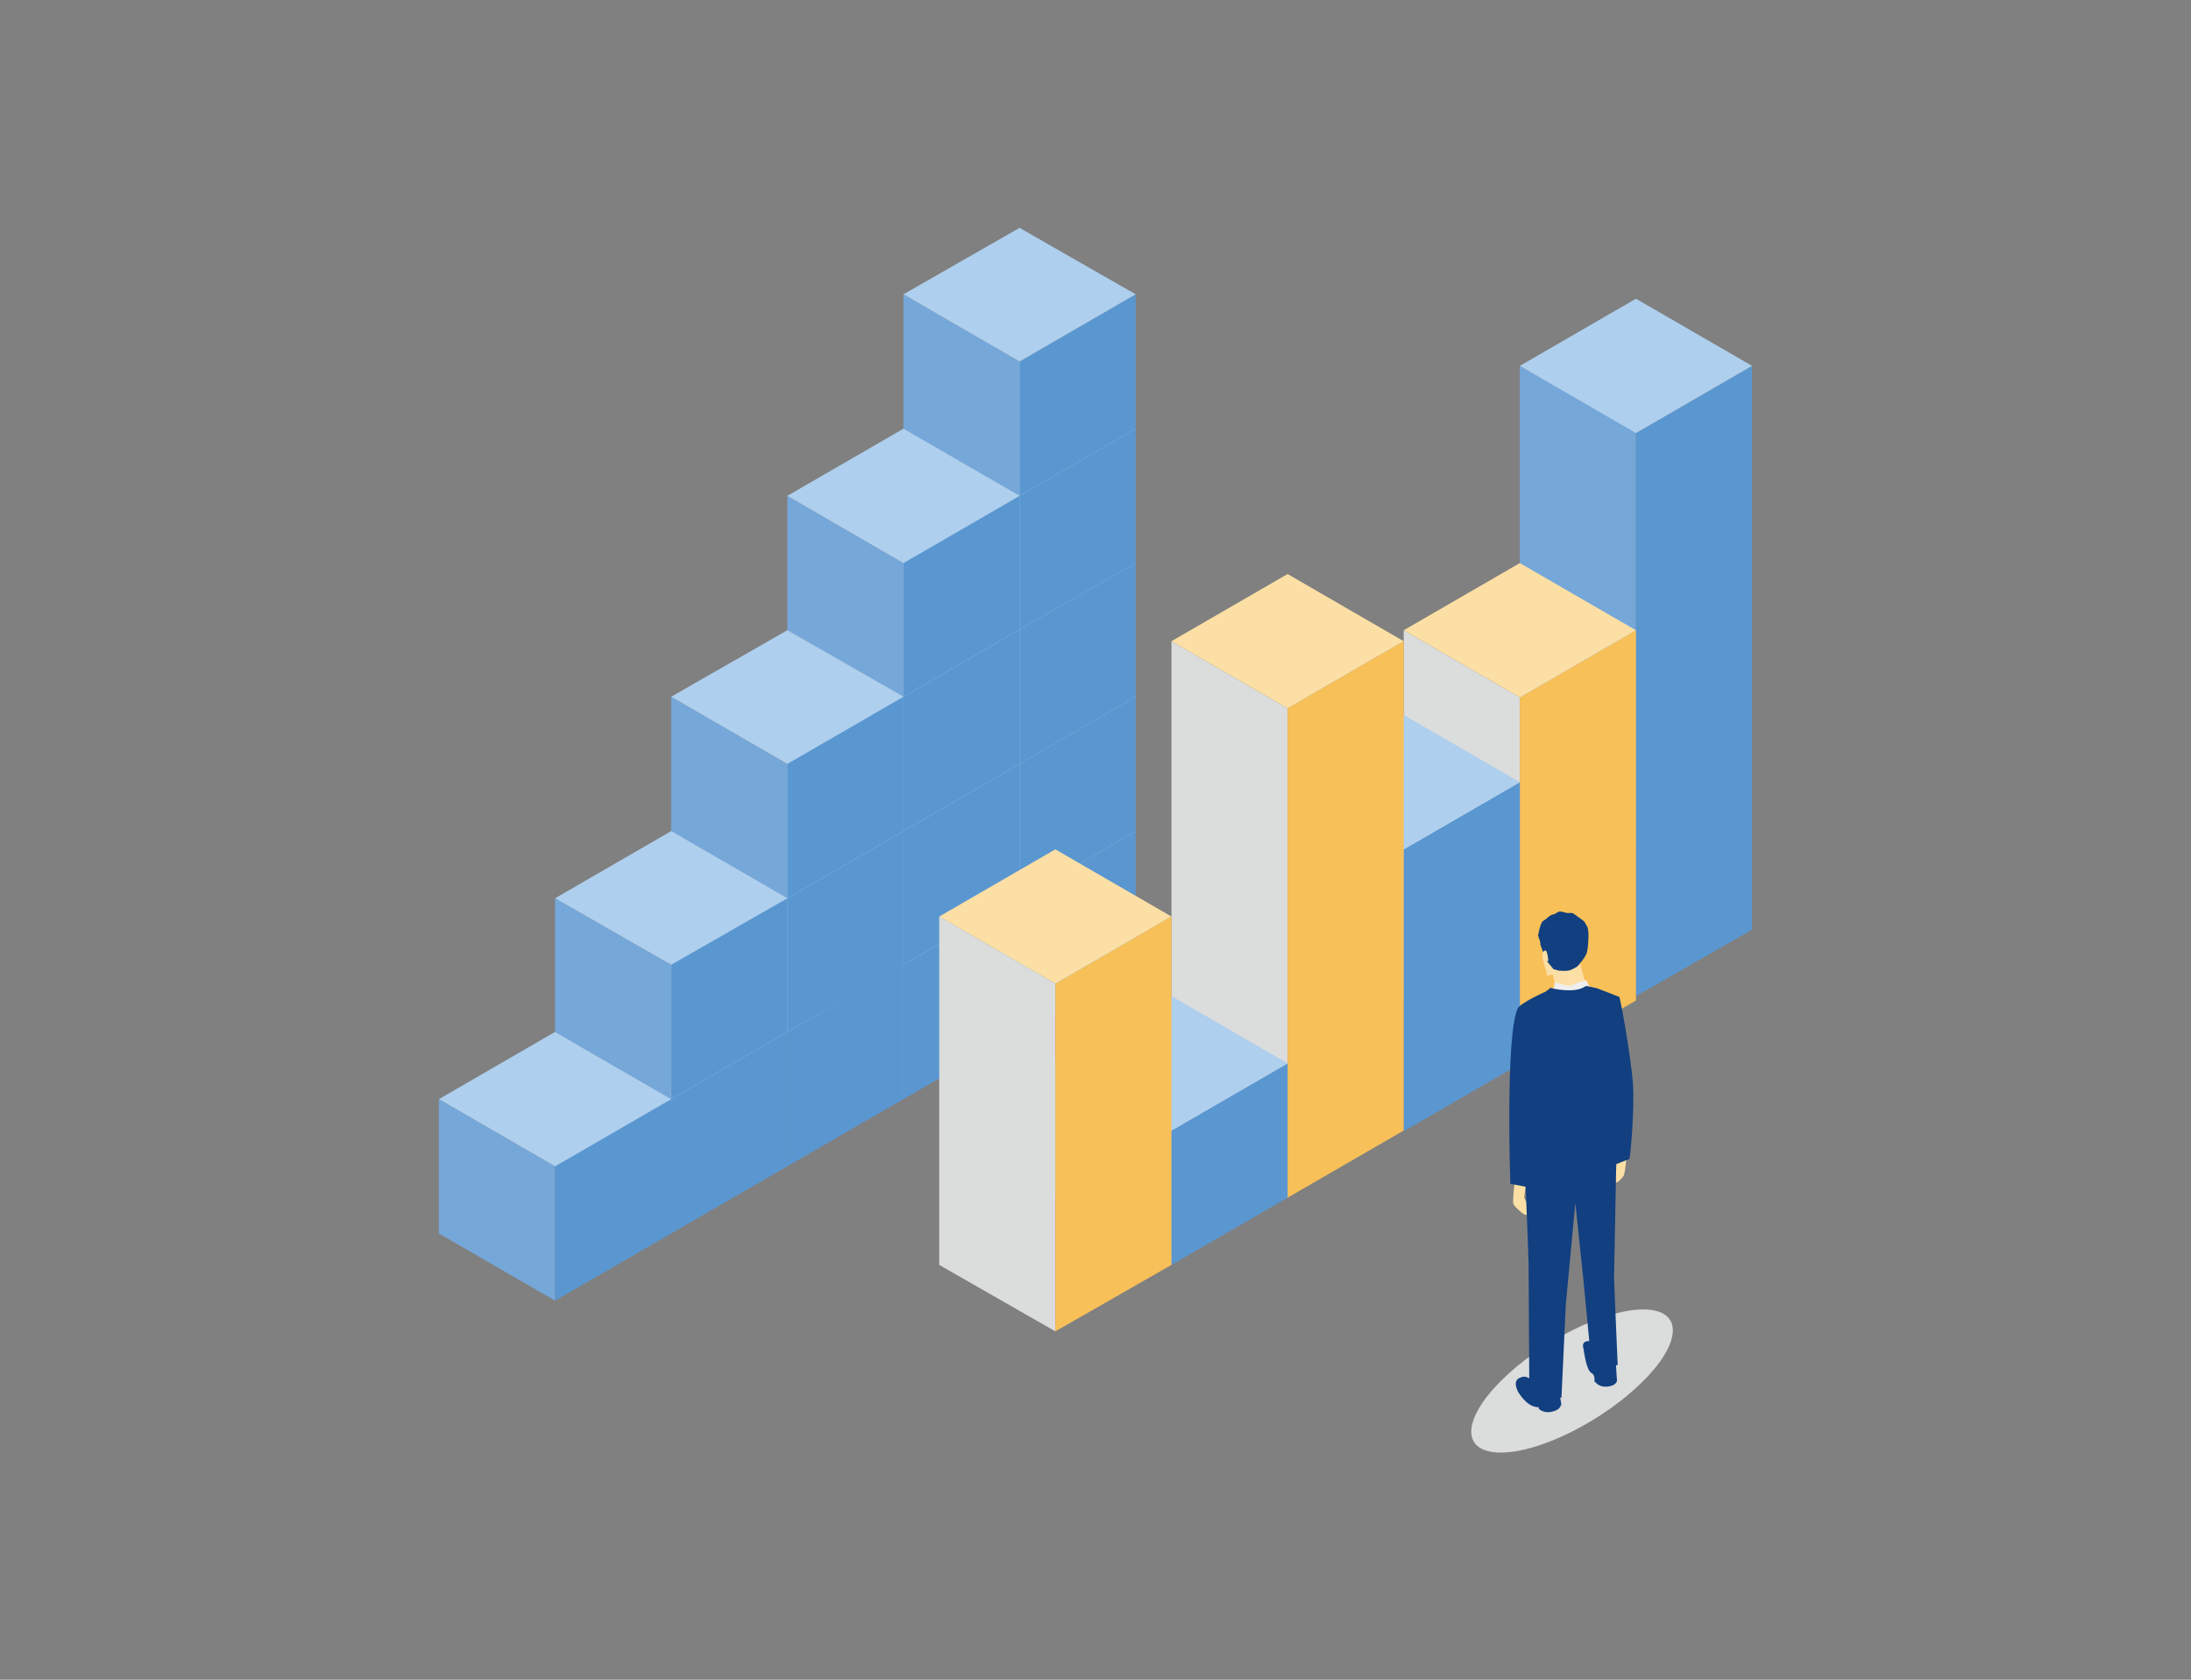 <?xml version="1.0" encoding="UTF-8"?>
<svg id="_レイヤー_2" xmlns="http://www.w3.org/2000/svg" version="1.1" viewBox="0 0 300 230">
  <rect x="0" y="0" width="300" height="230" fill="#808080" stroke="none"/>
  <!-- Generator: Adobe Illustrator 29.0.1, SVG Export Plug-In . SVG Version: 2.1.0 Build 192)  -->
  <defs>
    <style>
      .st0 {
        fill: #fbdfa4;
      }

      .st1 {
        fill: #113f80;
      }

      .st2 {
        fill: #76a7d9;
      }

      .st3 {
        fill: #dbdcdc;
      }

      .st4 {
        fill: #f8c058;
      }

      .st5 {
        fill: #aecfed;
      }

      .st6 {
        fill: #eeeeef;
      }

      .st7 {
        fill: #5a97d1;
      }
    </style>
  </defs>
  <g id="_上要素">
    <g>
      <g>
        <g>
          <polygon class="st2" points="123.7 113.8 123.7 132.1 139.6 141.3 139.6 123 123.7 113.8"/>
          <polygon class="st7" points="139.6 123 139.6 141.3 155.5 132.1 155.5 113.8 139.6 123"/>
          <polygon class="st5" points="139.6 104.6 123.7 113.8 139.6 123 155.5 113.8 139.6 104.6"/>
        </g>
        <g>
          <polygon class="st2" points="123.7 95.4 123.7 113.8 139.6 123 139.6 104.6 123.7 95.4"/>
          <polygon class="st7" points="139.6 104.6 139.6 123 155.5 113.8 155.5 95.4 139.6 104.6"/>
          <polygon class="st5" points="139.6 86.2 123.7 95.4 139.6 104.6 155.5 95.4 139.6 86.2"/>
        </g>
        <g>
          <polygon class="st2" points="123.7 77.1 123.7 95.4 139.6 104.6 139.6 86.2 123.7 77.1"/>
          <polygon class="st7" points="139.6 86.2 139.6 104.6 155.5 95.4 155.5 77.1 139.6 86.2"/>
          <polygon class="st5" points="139.6 67.9 123.7 77.1 139.6 86.2 155.5 77.1 139.6 67.9"/>
        </g>
        <g>
          <polygon class="st2" points="123.7 58.7 123.7 77.1 139.6 86.2 139.6 67.9 123.7 58.7"/>
          <polygon class="st7" points="139.6 67.9 139.6 86.2 155.5 77.1 155.5 58.7 139.6 67.9"/>
          <polygon class="st5" points="139.6 49.5 123.7 58.7 139.6 67.9 155.5 58.7 139.6 49.5"/>
        </g>
        <g>
          <polygon class="st2" points="123.7 40.3 123.7 58.7 139.6 67.9 139.6 49.5 123.7 40.3"/>
          <polygon class="st7" points="139.6 49.5 139.6 67.9 155.5 58.7 155.5 40.3 139.6 49.5"/>
          <polygon class="st5" points="139.6 31.2 123.7 40.3 139.6 49.5 155.5 40.3 139.6 31.2"/>
        </g>
        <g>
          <polygon class="st2" points="107.8 123 107.8 141.3 123.7 150.5 123.7 132.1 107.8 123"/>
          <polygon class="st7" points="123.7 132.1 123.7 150.5 139.6 141.3 139.6 123 123.7 132.1"/>
          <polygon class="st5" points="123.7 113.8 107.8 123 123.7 132.1 139.6 123 123.7 113.8"/>
        </g>
        <g>
          <polygon class="st2" points="107.8 104.6 107.8 123 123.7 132.1 123.7 113.8 107.8 104.6"/>
          <polygon class="st7" points="123.7 113.8 123.7 132.1 139.6 123 139.6 104.6 123.7 113.8"/>
          <polygon class="st5" points="123.7 95.4 107.8 104.6 123.7 113.8 139.6 104.6 123.7 95.4"/>
        </g>
        <g>
          <polygon class="st2" points="107.8 86.2 107.8 104.6 123.7 113.8 123.7 95.4 107.8 86.2"/>
          <polygon class="st7" points="123.7 95.4 123.7 113.8 139.6 104.6 139.6 86.2 123.7 95.4"/>
          <polygon class="st5" points="123.7 77.1 107.8 86.2 123.7 95.4 139.6 86.2 123.7 77.1"/>
        </g>
        <g>
          <polygon class="st2" points="107.8 67.9 107.8 86.2 123.7 95.4 123.7 77.1 107.8 67.9"/>
          <polygon class="st7" points="123.7 77.1 123.7 95.4 139.6 86.2 139.6 67.9 123.7 77.1"/>
          <polygon class="st5" points="123.7 58.7 107.8 67.9 123.7 77.1 139.6 67.9 123.7 58.7"/>
        </g>
        <g>
          <polygon class="st2" points="91.9 132.1 91.9 150.5 107.8 159.7 107.8 141.3 91.9 132.1"/>
          <polygon class="st7" points="107.8 141.3 107.8 159.7 123.7 150.5 123.7 132.1 107.8 141.3"/>
          <polygon class="st5" points="107.8 123 91.9 132.1 107.8 141.3 123.7 132.1 107.8 123"/>
        </g>
        <g>
          <polygon class="st2" points="91.9 113.8 91.9 132.2 107.8 141.3 107.8 123 91.9 113.8"/>
          <polygon class="st7" points="107.8 123 107.8 141.3 123.7 132.2 123.7 113.8 107.8 123"/>
          <polygon class="st5" points="107.8 104.6 91.9 113.8 107.8 123 123.7 113.8 107.8 104.6"/>
        </g>
        <g>
          <polygon class="st2" points="91.9 95.4 91.9 113.8 107.8 123 107.8 104.6 91.9 95.4"/>
          <polygon class="st7" points="107.8 104.6 107.8 123 123.7 113.8 123.7 95.4 107.8 104.6"/>
          <polygon class="st5" points="107.8 86.3 91.9 95.4 107.8 104.6 123.7 95.4 107.8 86.3"/>
        </g>
        <g>
          <polygon class="st2" points="76 141.3 76 159.7 91.9 168.9 91.9 150.5 76 141.3"/>
          <polygon class="st7" points="91.9 150.5 91.9 168.9 107.8 159.7 107.8 141.3 91.9 150.5"/>
          <polygon class="st5" points="91.9 132.2 76 141.3 91.9 150.5 107.8 141.3 91.9 132.2"/>
        </g>
        <g>
          <polygon class="st2" points="60.1 150.5 60.1 168.9 76 178.1 76 159.7 60.1 150.5"/>
          <polygon class="st7" points="76 159.7 76 178.1 91.9 168.9 91.9 150.5 76 159.7"/>
          <polygon class="st5" points="76 141.3 60.1 150.5 76 159.7 91.9 150.5 76 141.3"/>
        </g>
        <g>
          <polygon class="st2" points="76 123 76 141.3 91.9 150.5 91.9 132.1 76 123"/>
          <polygon class="st7" points="91.9 132.1 91.9 150.5 107.8 141.3 107.8 123 91.9 132.1"/>
          <polygon class="st5" points="91.9 113.8 76 123 91.9 132.1 107.8 123 91.9 113.8"/>
        </g>
      </g>
      <g>
        <g>
          <polygon class="st2" points="208.1 50.1 208.1 107 224 116.2 224 59.2 208.1 50.1"/>
          <polygon class="st7" points="224 59.3 224 136.4 239.9 127.3 239.9 50.1 224 59.3"/>
          <polygon class="st5" points="224 40.9 208.1 50.1 224 59.3 239.9 50.1 224 40.9"/>
        </g>
        <g>
          <polygon class="st3" points="192.2 86.3 192.2 137 208.1 146.2 208.1 95.5 192.2 86.3"/>
          <polygon class="st4" points="208.1 95.5 208.1 146.2 224 137 224 86.3 208.1 95.5"/>
          <polygon class="st0" points="208.1 77.1 192.2 86.3 208.1 95.5 224 86.3 208.1 77.1"/>
        </g>
        <g>
          <polygon class="st2" points="176.3 107.1 176.3 125.5 192.2 134.7 192.2 116.3 176.3 107.1"/>
          <polygon class="st7" points="192.2 116.3 192.2 154.9 208.1 145.7 208.1 107.1 192.2 116.3"/>
          <polygon class="st5" points="192.2 97.9 176.3 107.1 192.2 116.3 208.1 107.1 192.2 97.9"/>
        </g>
        <g>
          <polygon class="st3" points="160.4 87.8 160.4 154.8 176.3 164 176.3 97 160.4 87.8"/>
          <polygon class="st4" points="176.3 97 176.3 164 192.2 154.8 192.2 87.8 176.3 97"/>
          <polygon class="st0" points="176.3 78.6 160.4 87.8 176.3 97 192.2 87.8 176.3 78.6"/>
        </g>
        <g>
          <polygon class="st2" points="144.5 145.6 144.5 164 160.4 173.2 160.4 154.8 144.5 145.6"/>
          <polygon class="st7" points="160.4 154.8 160.4 173.2 176.3 164 176.3 145.6 160.4 154.8"/>
          <polygon class="st5" points="160.4 136.4 144.5 145.6 160.4 154.8 176.3 145.6 160.4 136.4"/>
        </g>
        <g>
          <polygon class="st3" points="128.6 125.5 128.6 173.2 144.5 182.3 144.5 134.7 128.6 125.5"/>
          <polygon class="st4" points="144.5 134.7 144.5 182.3 160.4 173.2 160.4 125.5 144.5 134.7"/>
          <polygon class="st0" points="144.5 116.3 128.6 125.5 144.5 134.7 160.4 125.5 144.5 116.3"/>
        </g>
      </g>
      <g>
        <path class="st3" d="M225,189.1c-5.4,5.4-14.1,9.8-19.5,9.8s-5.4-4.4,0-9.8c5.4-5.4,14.1-9.8,19.5-9.8s5.4,4.4,0,9.8Z"/>
        <g>
          <path class="st0" d="M222.7,158.6s-.2,1.9-.3,2.1c0,.3-.3.6-.6.9-.3.3-.5.4-.7.3s-.7.3-.3-.7.5-1.5.5-1.5v-1.5c0,0,1.1-.7,1.1-.7l.3,1h0Z"/>
          <path class="st0" d="M207.4,161.7s-.3,2.8-.2,3.1c.1.3.6.8,1.1,1.2s.9.5.9.1v-1.1l-.5-1,.3-2.5h-1.5q0,.1,0,.1Z"/>
          <path class="st0" d="M213,135.2l-.4-1.8s-.8.4-.8,0-.6-1.9-.6-2.3,0-3.6,1.2-3.6,3-1.3,3.4.2c.4,1.6.5,1.7.5,3.1s.4,2.4.4,2.4l.5,1.9s-2.4,1.1-2.9,1.1-1.2-1.1-1.2-1.1Z"/>
          <path class="st1" d="M212,131.6s0-.5-.2-1.2c-.2-.6-.5,0-.5,0,0,0-.3-.8-.4-1.1v-.3c0,0-.3-.9-.3-.9,0,0,.3-1.8.7-2s1-.9,1.4-.9.5-.6,1.4-.3,1-.1,1.5.3,1.2.8,1.4,1.1c.1.3.5.5.5,1.6s-.1,2.1-.2,2.4c0,.3-.4.9-.7,1.3s-.6.7-.6.7c0,0-.5.4-1.2.6-.6.1-1.4,0-1.4,0l-.7-.2-.9-1.1h0Z"/>
          <path class="st6" d="M212.9,134.5s2,.7,2.4.4,1.9-.7,1.9-.7l.6,1.3s-2.6.8-3.6.9c-1,.1-1.7-.2-1.7-.2l.4-1.6h0Z"/>
          <path class="st1" d="M212.4,135.3s3.1.8,4.6-.2c0,0,.1,0,.2-.1l1.4.3s2.9,1.1,3.1,1.2,1.7,8.9,1.9,12-.3,9.5-.5,10.2l-1.8.7s-.3,15.2-.3,15.6.5,11.9.5,11.9l-3.5.8-1.2-12.5-1.1-10.5-1.3,13.9-.6,12.8-4.4-1.1s-.1-16.5-.1-17.3-.4-10.5-.4-10.5l-2.1-.4s-.7-20.2,1-24c.4-.8,3.8-2.3,3.8-2.3l.8-.6h0Z"/>
          <path class="st1" d="M213.7,192.4s0,.4-.6.7c-1.6.7-2.4-.2-2.4-.2v-.2c0,0-.6,0-1.1-.3-.7-.3-1.8-1.7-1.9-2.2-.5-1.3.3-1.6,1-1.7.7,0,1.6,1,1.5.7-.5-1.2,1.7-.7,1.7-.7l1.4.9.5,3h0Z"/>
          <path class="st1" d="M221.4,189.1s-.1.4-.6.6c-1.7.6-2.4-.5-2.4-.5h-.1s.2-.9-.4-1.2c-.7-.4-1-2.9-1.1-3.4-.4-1.4,1.5-.9,2.1-.9s2.3,2.3,2.3,2.3l.2,3h0Z"/>
        </g>
      </g>
    </g>
  </g>
</svg>